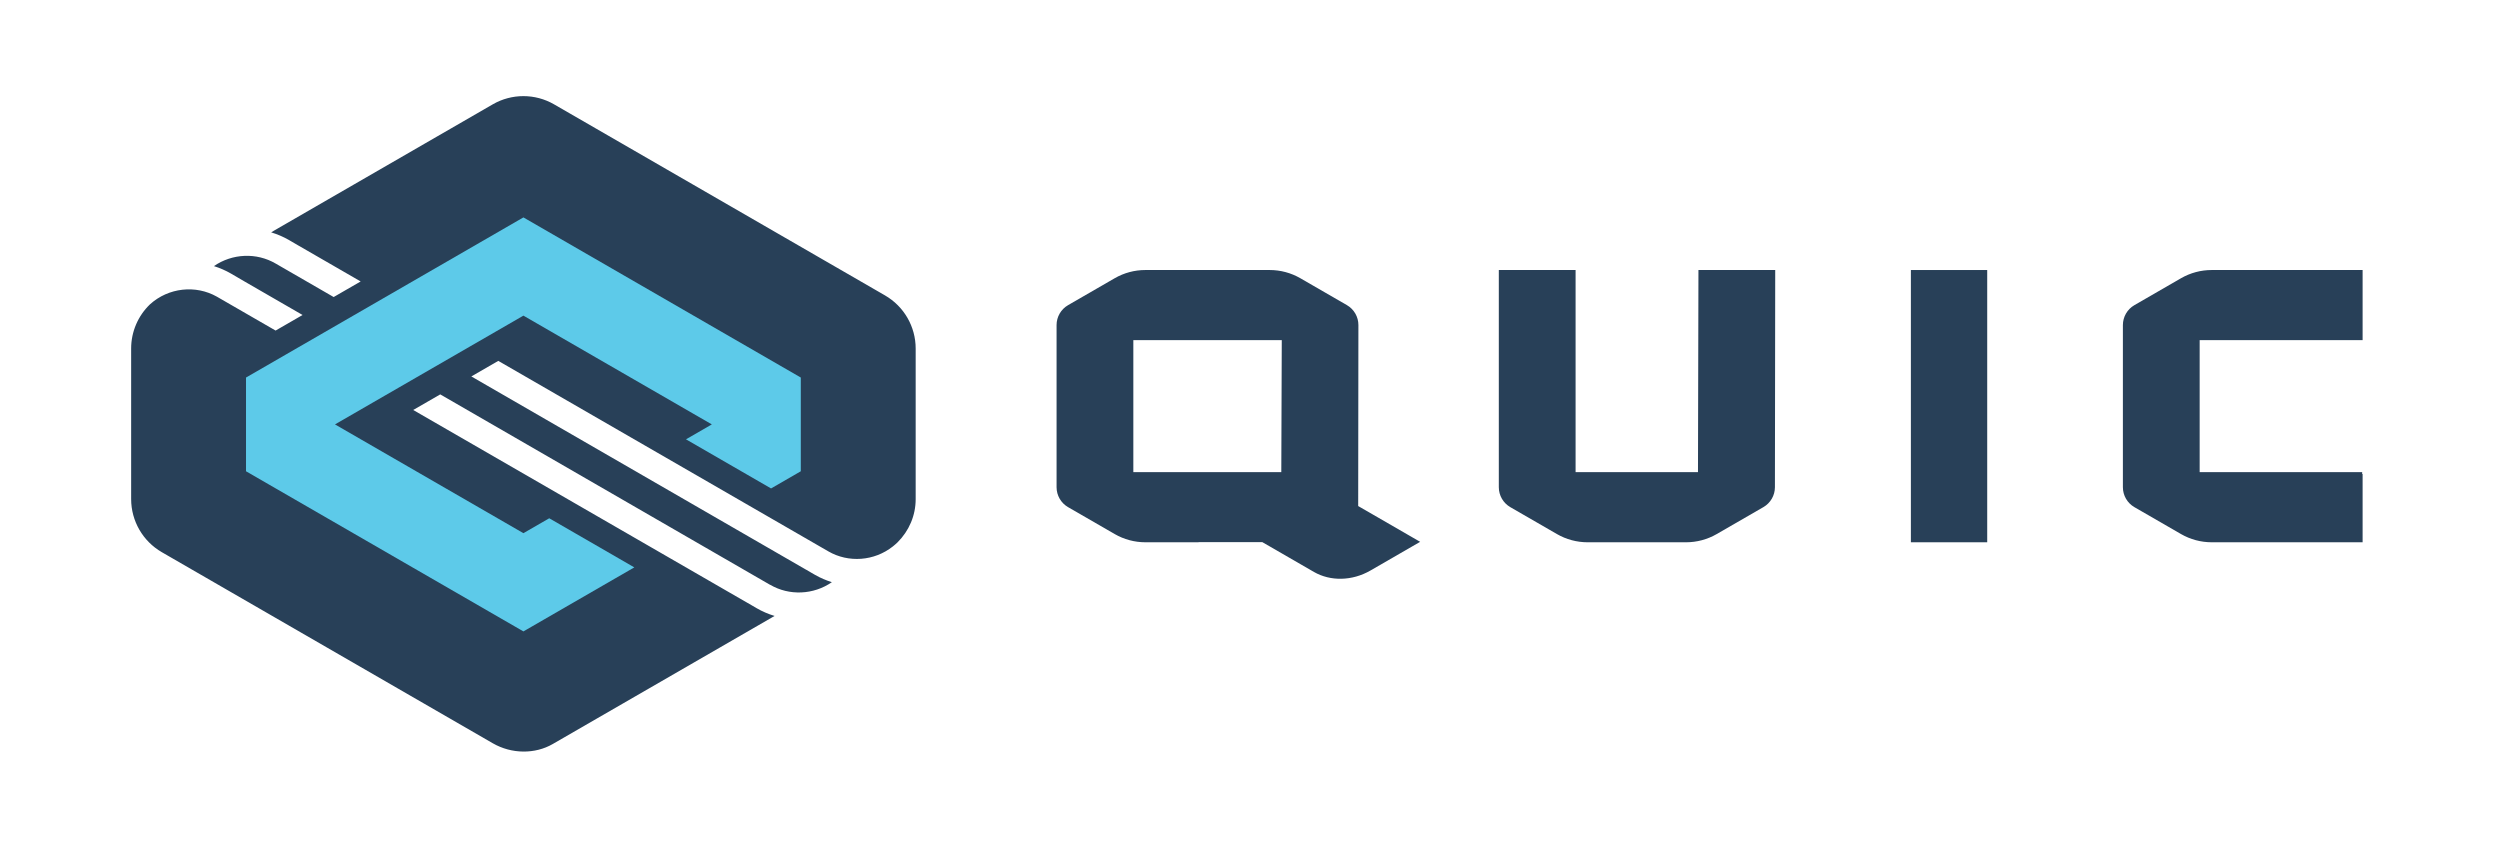 <?xml version="1.0" encoding="UTF-8" standalone="no"?> <svg xmlns:dc="http://purl.org/dc/elements/1.1/" xmlns:cc="http://creativecommons.org/ns#" xmlns:rdf="http://www.w3.org/1999/02/22-rdf-syntax-ns#" xmlns:svg="http://www.w3.org/2000/svg" xmlns="http://www.w3.org/2000/svg" xmlns:sodipodi="http://sodipodi.sourceforge.net/DTD/sodipodi-0.dtd" xmlns:inkscape="http://www.inkscape.org/namespaces/inkscape" viewBox="0 0 725.333 245.333" height="245.333" width="725.333" xml:space="preserve" id="svg2" inkscape:version="0.91 r13725" sodipodi:docname="QUIC-Badge-Dark-RGB-Horiz.svg" inkscape:export-filename="C:\Users\marti\Downloads\QUIC-Badge-Dark-RGB-Horiz.png" inkscape:export-xdpi="96.114136" inkscape:export-ydpi="96.114136"><defs id="defs6"></defs><g id="horiz" transform="matrix(0.133,0,0,-0.133,0,245.333)"><g id="badge"><path id="path16" style="fill:#284058;fill-opacity:1;fill-rule:nonzero;stroke:none" d="m 1930.63,1200.17 -721.94,416.81 c -41.4,23.9 -92.39,23.9 -133.78,0 l -478.703,-276.38 0.18,-0.11 -4.821,-2.78 c 13.668,-4.14 26.887,-9.78 39.286,-17.01 l 19.343,-11.29 0.039,0.01 136.536,-78.79 -58.895,-34 -126.719,73.16 -0.011,-0.02 c -41.504,24.21 -94.426,22.04 -134.504,-5.68 13.066,-4.09 25.703,-9.55 37.589,-16.49 l 29.563,-17.25 -0.004,0 126.25,-72.89 -58.84,-33.97 -128.332,74.06 c -45.953,25.86 -105.254,19.83 -145.804,-16.96 -25.833,-24.9 -40.977,-59.49 -40.977,-96.28 l 0,-328.412 c 0,-47.777 25.496,-91.937 66.887,-115.847 L 1074.91,223.25 c 41.39,-23.898 92.38,-23.898 130.73,-1.762 l 479.18,276.653 -0.01,0.007 4.88,2.813 c -13.66,4.141 -26.88,9.777 -39.28,17.008 l -19.35,11.281 -0.11,-0.02 -729.54,421.012 58.949,34.028 719.611,-415.461 0.15,0.082 c 41.52,-24.231 94.47,-22.032 134.57,5.73 -12.7,3.969 -24.98,9.199 -36.57,15.859 l -7.7,4.45 -12.73,7.429 -0.11,-0.019 -729.38,421.09 58.78,33.94 720.07,-415.55 c 43.8,-25.379 100.18,-21.398 140.81,10.852 3.38,2.808 6.81,5.566 9.87,8.609 25.61,25.43 39.78,59.02 39.78,94.617 l 0,328.422 c 0,47.79 -25.5,91.95 -66.88,115.85" inkscape:connector-curvature="0"></path><path id="path26" style="fill:#5dcae9;fill-opacity:1;fill-rule:nonzero;stroke:none" d="m 1141.79,681.512 -411.028,237.281 411.028,237.277 411.02,-237.277 -56.36,-32.539 185.58,-107.152 64.88,37.457 0,204.461 -605.11,349.33 -605.128,-349.33 0,-204.461 605.128,-349.329 241.93,139.668 -185.59,107.141 -56.35,-32.527" inkscape:connector-curvature="0"></path></g><path inkscape:connector-curvature="0" d="m 2795.1,814.641 -322.78,0 0,287.929 323.79,0 z m 194.51,-214.582 0,0 108.38,62.57 -135.16,78.043 0.46,394.808 c 0.02,17.95 -9.55,34.54 -25.09,43.51 l -101.56,58.65 c -20.35,11.74 -43.42,17.92 -66.91,17.92 l -271.19,0 c -23.48,0 -46.56,-6.18 -66.89,-17.92 l -101.72,-58.73 c -15.52,-8.96 -25.08,-25.53 -25.08,-43.45 l 0,-353.71 c 0,-17.93 9.56,-34.488 25.08,-43.449 l 101.73,-58.723 c 20.33,-11.75 43.4,-17.93 66.89,-17.93 l 116.11,0 0,0.352 138.91,0 112.89,-65.18 0,0 c 35.81,-20.539 83.02,-19.922 123.15,3.239" style="fill:#284058;fill-opacity:1;fill-rule:nonzero;stroke:none" id="q"></path><path inkscape:connector-curvature="0" d="m 3463.28,661.648 214.77,0 c 23.48,0 46.56,6.18 66.89,17.93 l 101.9,58.813 c 15.48,8.961 25.05,25.488 25.07,43.39 l 0.65,473.779 -167.48,0 -1.02,-440.919 -266.99,0 0,440.919 -167.48,0 0,-473.81 c 0,-17.93 9.55,-34.488 25.08,-43.449 l 101.72,-58.723 c 20.34,-11.75 43.41,-17.93 66.89,-17.93" style="fill:#284058;fill-opacity:1;fill-rule:nonzero;stroke:none" id="u"></path><path inkscape:connector-curvature="0" d="m 4168.5,661.66 166.51,0 0,593.9 -166.51,0 0,-593.9" style="fill:#284058;fill-opacity:1;fill-rule:nonzero;stroke:none" id="i"></path><path inkscape:connector-curvature="0" d="m 5153.92,1102.57 0,152.99 -329.24,0 c -23.49,0 -46.56,-6.18 -66.91,-17.92 l -101.71,-58.73 c -15.52,-8.96 -25.08,-25.53 -25.08,-43.45 l 0,-353.71 c 0,-17.93 9.56,-34.488 25.08,-43.449 l 101.72,-58.723 c 20.34,-11.75 43.41,-17.93 66.9,-17.93 l 329.24,0 0,148.981 -0.96,0 0,4.012 -354.5,0 0,287.929 355.46,0" style="fill:#284058;fill-opacity:1;fill-rule:nonzero;stroke:none" id="c"></path></g></svg> 